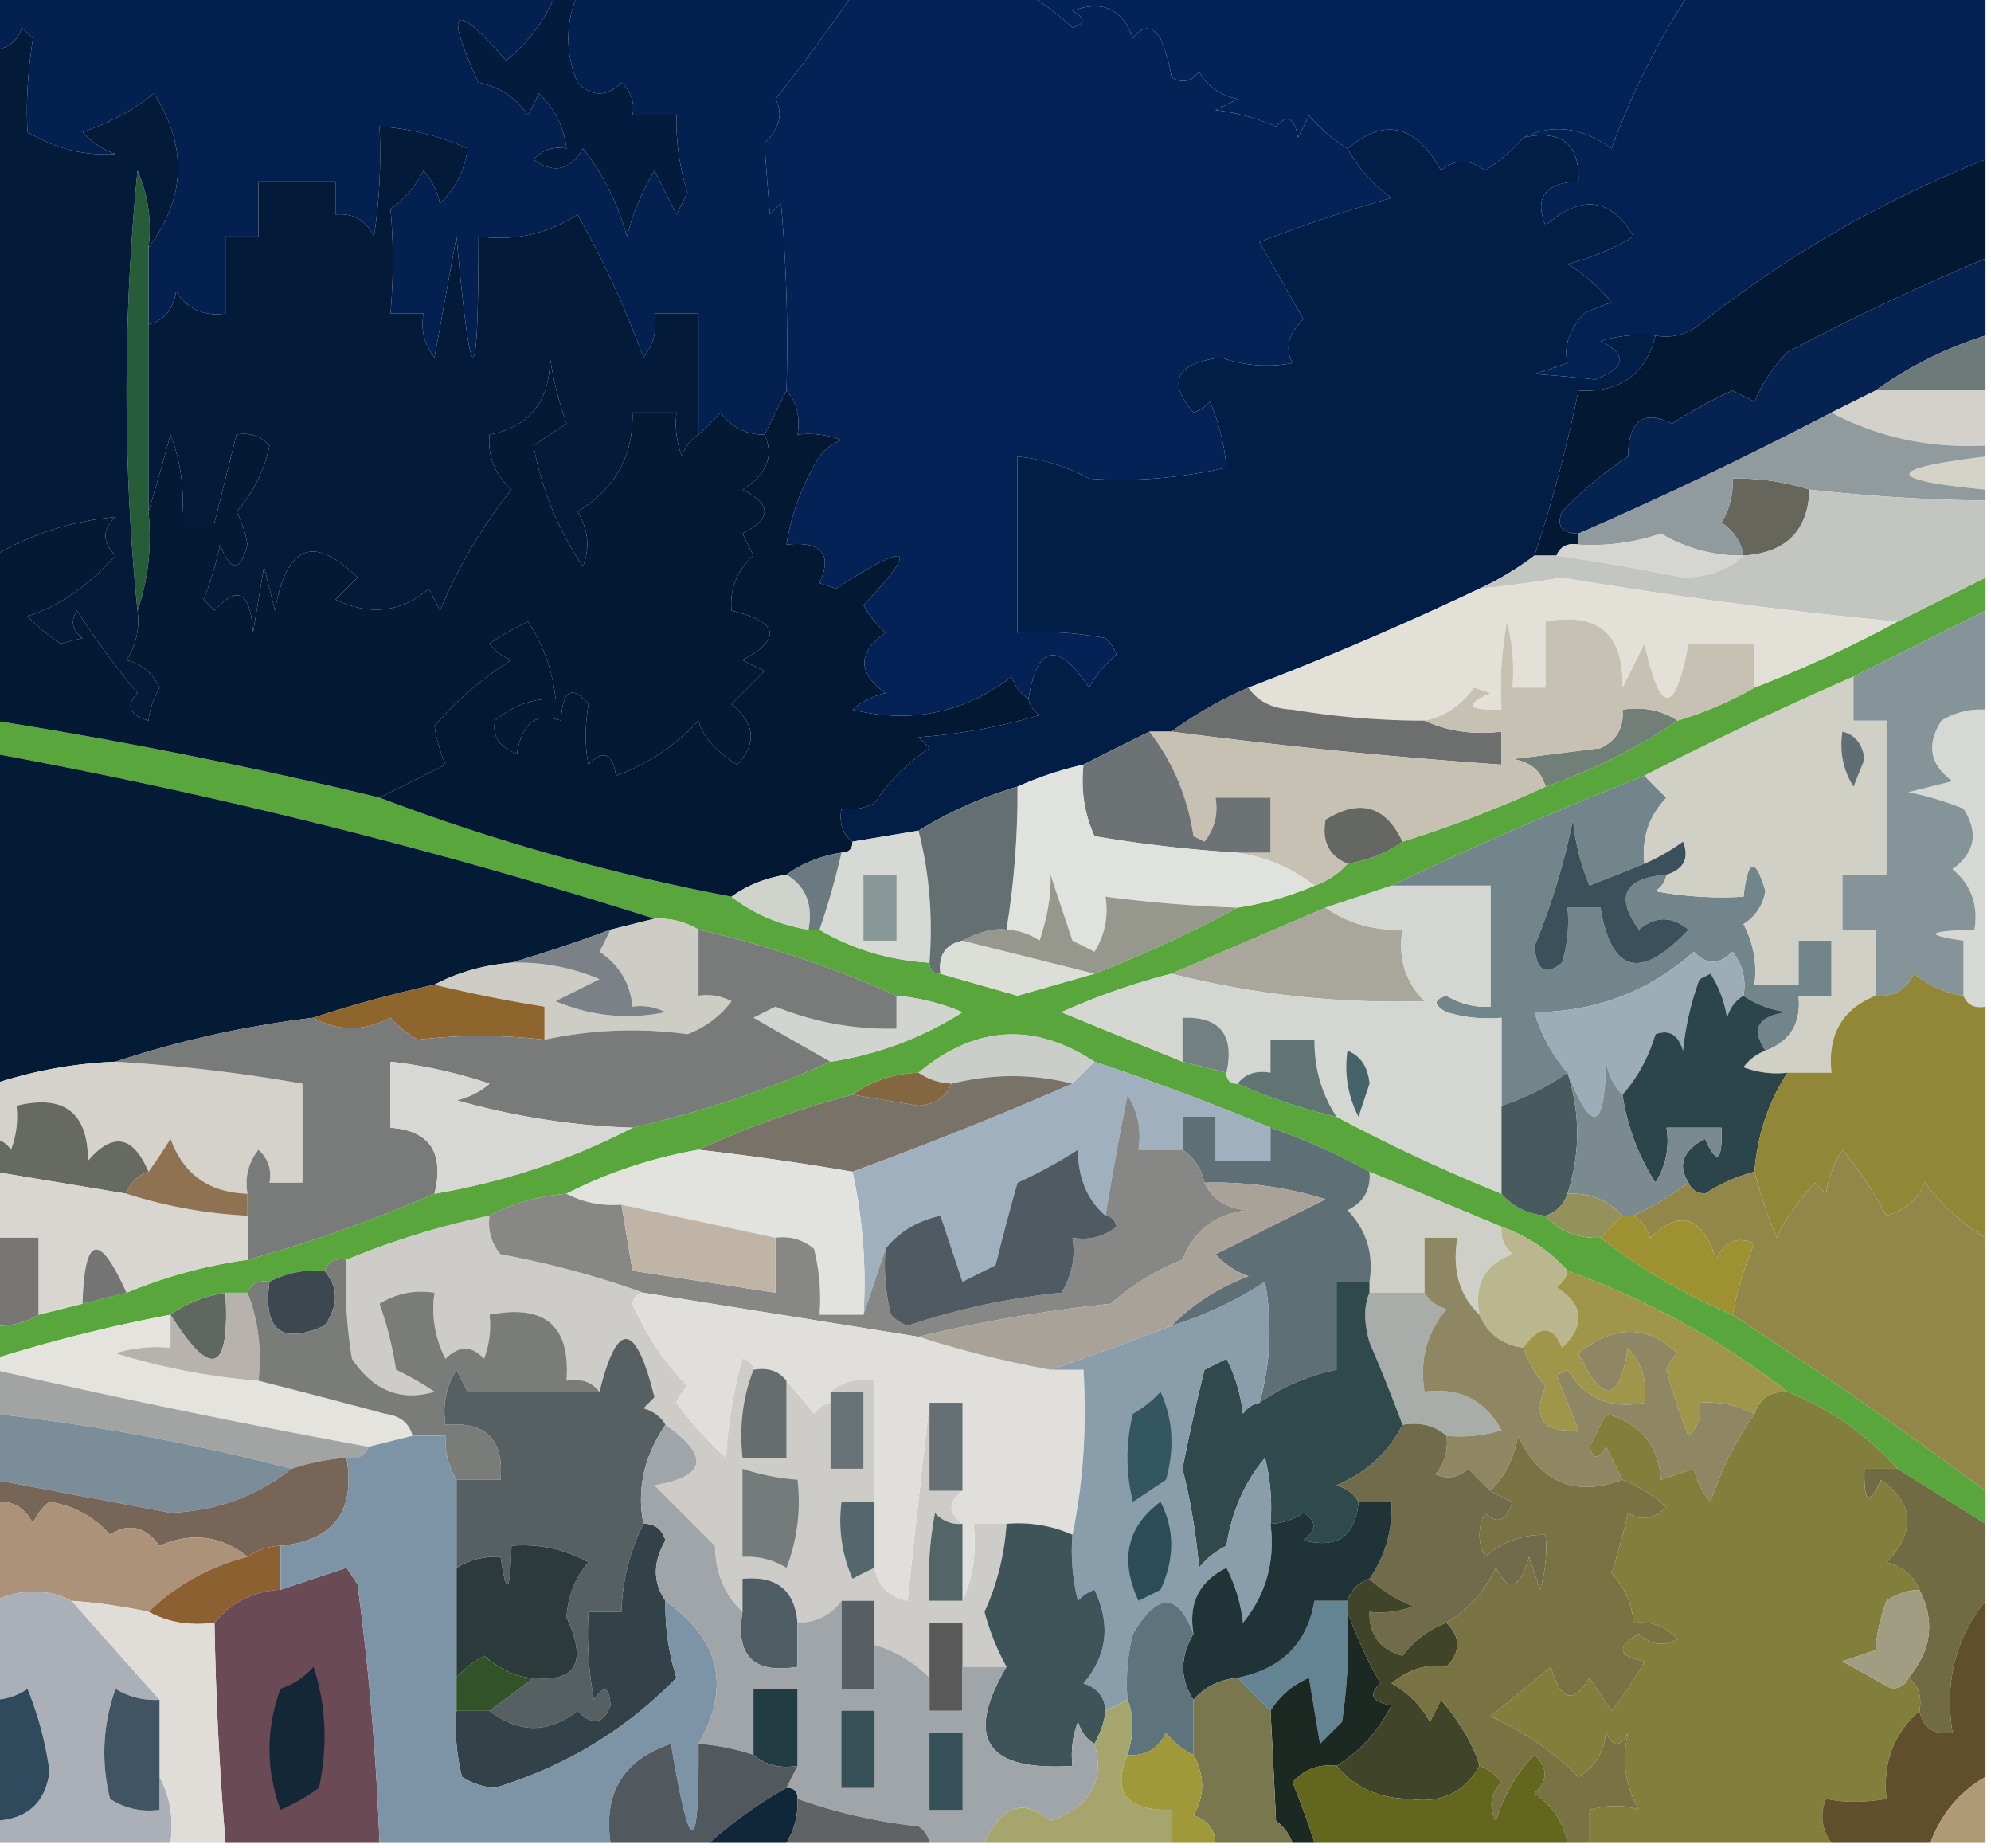 <svg xmlns="http://www.w3.org/2000/svg" width="181" height="168" style="shape-rendering:geometricPrecision;text-rendering:geometricPrecision;image-rendering:optimizeQuality;fill-rule:evenodd;clip-rule:evenodd"><path style="opacity:1" fill="#032050" d="M-.5-.5h51c-.966 2.363-2.466 4.363-4.5 6-4.807-5.508-5.64-4.84-2.5 2 1.934.4 3.434 1.4 4.5 3l1-2c1.438 1.4 2.271 3.067 2.5 5-1.175-.219-2.175.114-3 1 1.847 1.33 3.347.997 4.5-1a22.584 22.584 0 0 1 4 8 22.23 22.23 0 0 1 2.5-6l2 4 1-2a21.332 21.332 0 0 1-1-7h-4c.219-1.175-.114-2.175-1-3-1.333 1.333-2.667 1.333-4 0-1.114-2.656-1.114-5.323 0-8h25a164.783 164.783 0 0 1-7 9.5c.713 1.343.38 2.676-1 4 .126 1.974.292 4.141.5 6.5l1-1c.5 5.657.666 11.324.5 17l-2 4c-1.643.02-2.976-.647-4-2a30.943 30.943 0 0 1-2 2v-11h-4c.262 1.478-.071 2.811-1 4a87.625 87.625 0 0 0-6-13c-2.712 1.76-5.712 2.427-9 2-.008 14.607-.675 14.607-2 0l-2 11c-.929-1.189-1.262-2.522-1-4h-3c.281-3.317.281-6.483 0-9.5 1.27-.9 2.27-2.066 3-3.5a6.807 6.807 0 0 1 1.5 3c1.438-1.4 2.271-3.067 2.5-5a23.144 23.144 0 0 0-8-2 50.441 50.441 0 0 1-.5 10c-.71-1.473-1.876-2.14-3.5-2v-3h-7v5h-3v7c-1.951.273-3.451-.393-4.5-2-.236 1.62-1.069 2.62-2.5 3v-7c3.395-4.505 3.562-9.172.5-14A20.882 20.882 0 0 1 7.5 12a7.291 7.291 0 0 0 3 2c-2.81.18-5.476-.487-8-2-.144-2.713.023-5.546.5-8.5l-1-1C1.583 3.756.75 4.423-.5 4.5v-5z"/><path style="opacity:1" fill="#042255" d="M77.5-.5h16c1.368.806 2.7 1.806 4 3 1.196-.346 1.196-.846 0-1.5 2.717-1.033 4.551-.2 5.5 2.5.893-1.211 1.726-1.211 2.5 0 .502 1.216.835 2.383 1 3.5.949.617 1.782.45 2.5-.5.772 1.349 1.939 2.182 3.5 2.5l-2 1c1.933.251 3.766.751 5.5 1.5 1.016-1.134 1.683-.8 2 1l1-2a14.694 14.694 0 0 0 3.5 3c.973 1.75 2.307 3.25 4 4.5-3.82 1.051-7.82 2.384-12 4l4 7c-1.38 1.324-1.714 2.657-1 4-2.18.419-4.346.252-6.5-.5-4.094.515-4.927 2.182-2.5 5a3.646 3.646 0 0 0 1.5-1 20.088 20.088 0 0 1 1.5 6c-4.277.975-8.444 1.308-12.5 1a16.813 16.813 0 0 0-6.5-2v16a32.437 32.437 0 0 1 8 .5c.457.414.791.914 1 1.5a10.754 10.754 0 0 0-2.5 3c-2.837-4.255-4.67-3.922-5.5 1-.722-.417-1.222-1.084-1.5-2-4.363 3.31-9.197 4.31-14.5 3a6.807 6.807 0 0 1 3-1.5c-2.564-1.85-2.564-3.684 0-5.5a9.265 9.265 0 0 1-2-2.5c5.11-5.382 4.277-5.882-2.5-1.5l-1.5-.5c1.194-2.658.194-3.824-3-3.5.442-2.843 1.442-5.51 3-8a4.452 4.452 0 0 1 2-1.5 8.434 8.434 0 0 0-4-.5c.268-1.599-.066-2.932-1-4 .166-5.676 0-11.343-.5-17l-1 1a269.55 269.55 0 0 1-.5-6.5c1.38-1.324 1.713-2.657 1-4a164.783 164.783 0 0 0 7-9.5z"/><path style="opacity:1" fill="#032358" d="M93.5-.5h60a68.723 68.723 0 0 0-7 14c-2.648-1.942-5.315-2.276-8-1-.97 1.13-2.136 2.13-3.5 3-1.416-1.073-2.75-1.073-4 0-2.284-4.167-5.117-4.834-8.5-2a14.694 14.694 0 0 1-3.5-3l-1 2c-.317-1.8-.984-2.134-2-1a20.438 20.438 0 0 0-5.5-1.5l2-1c-1.561-.318-2.728-1.151-3.5-2.5-.718.95-1.551 1.117-2.5.5-.165-1.117-.498-2.284-1-3.5-.774-1.211-1.607-1.211-2.5 0-.949-2.7-2.783-3.533-5.5-2.5 1.196.654 1.196 1.154 0 1.5-1.3-1.194-2.632-2.194-4-3z"/><path style="opacity:1" fill="#032253" d="M153.5-.5h27v15c-9.378 3.698-18.044 8.698-26 15-1.189.929-2.522 1.262-4 1a12.935 12.935 0 0 0-5 .5c2.492 1.25 2.325 2.416-.5 3.5-1.645-.193-3.479-.36-5.5-.5l3-1c-.368-1.473.132-2.973 1.5-4.5a20.84 20.84 0 0 1 2.5-1 14.833 14.833 0 0 0-4-3.5 22.241 22.241 0 0 0 6-2.5c-2.061-3.53-4.727-3.864-8-1-1.034-2.557-.034-3.89 3-4 .116-3.41-1.55-4.744-5-4 2.685-1.276 5.352-.942 8 1a68.723 68.723 0 0 1 7-14z"/><path style="opacity:1" fill="#031b3c" d="M50.5-.5h2c-1.114 2.677-1.114 5.344 0 8 1.333 1.333 2.667 1.333 4 0 .886.825 1.219 1.825 1 3h4a21.332 21.332 0 0 0 1 7l-1 2-2-4a22.23 22.23 0 0 0-2.5 6 22.584 22.584 0 0 0-4-8c-1.153 1.997-2.653 2.33-4.5 1 .825-.886 1.825-1.219 3-1-.229-1.933-1.062-3.6-2.5-5l-1 2c-1.066-1.6-2.566-2.6-4.5-3-3.14-6.84-2.307-7.508 2.5-2 2.034-1.637 3.534-3.637 4.5-6z"/><path style="opacity:1" fill="#275c38" d="M13.5 22.5v24c.31 3.213-.023 6.213-1 9-1.325-13.173-1.325-26.506 0-40a13.117 13.117 0 0 1 1 7z"/><path style="opacity:1" fill="#031a38" d="M63.5 39.5c-.722.417-1.222 1.084-1.5 2a8.434 8.434 0 0 1-.5-4h-4c.09 3.925-1.577 6.925-5 9 .985 1.598 1.151 3.265.5 5-2.253-3.33-3.753-6.997-4.5-11l3-2a32.412 32.412 0 0 1-1.5-6c.018 3.94-1.815 6.272-5.5 7-.172 1.992.495 3.658 2 5a45.45 45.45 0 0 0-6.5 11l-1-2c-2.522 2.162-5.355 2.495-8.5 1l2-2c-3.98-3.95-6.48-2.95-7.5 3l-1-4-1 6c-.23-3.713-1.397-4.38-3.5-2l-1-1a28.04 28.04 0 0 0 1.5-5c.998 2.528 1.831 2.528 2.5 0a10.313 10.313 0 0 0-1-3 12.8 12.8 0 0 0 3-6c-.825-.886-1.825-1.219-3-1l-2 8h-3a16.869 16.869 0 0 0-1-8 246.13 246.13 0 0 1-2 7v-17c1.431-.38 2.264-1.38 2.5-3 1.049 1.607 2.549 2.273 4.5 2v-7h3v-5h7v3c1.624-.14 2.79.527 3.5 2 .498-3.317.665-6.65.5-10 2.809.193 5.475.86 8 2-.229 1.933-1.062 3.6-2.5 5a6.807 6.807 0 0 0-1.5-3c-.73 1.434-1.73 2.6-3 3.5.281 3.017.281 6.183 0 9.5h3c-.262 1.478.071 2.811 1 4l2-11c1.325 14.607 1.992 14.607 2 0 3.288.427 6.288-.24 9-2a87.625 87.625 0 0 1 6 13c.929-1.189 1.262-2.522 1-4h4v11z"/><path style="opacity:1" fill="#031b39" d="M13.5 22.5a13.117 13.117 0 0 0-1-7c-1.325 13.494-1.325 26.827 0 40 .213 1.644-.12 3.144-1 4.5 1.41.368 2.41 1.201 3 2.5-.603 1.135-.936 2.135-1 3-1.77-.535-2.104-1.369-1-2.5A76.206 76.206 0 0 1 7 55.5c-.617.95-.45 1.782.5 2.5l-2 .5c-1.004-.654-2.004-1.487-3-2.5 2.813-.87 5.48-2.703 8-5.5-1.211-1.22-1.211-2.387 0-3.5a26.193 26.193 0 0 0-11 3.5v-46c1.25-.077 2.083-.744 2.5-2l1 1c-.477 2.954-.644 5.787-.5 8.5 2.524 1.513 5.19 2.18 8 2a7.291 7.291 0 0 1-3-2A20.882 20.882 0 0 0 14 8.5c3.062 4.828 2.895 9.495-.5 14z"/><path style="opacity:1" fill="#031832" d="M180.5 14.5v9a219.457 219.457 0 0 0-18 8.5 14.743 14.743 0 0 0-3 4.5l-2-1a43.337 43.337 0 0 0-5.5 3c-2.607-1.29-3.94-.29-4 3a33.837 33.837 0 0 0-6 5c-.528 1.316-.028 1.983 1.5 2v1c-.992-.172-1.658.162-2 1h-2c1.626-4.92 2.959-9.92 4-15 3.781.204 6.114-1.463 7-5 1.478.262 2.811-.071 4-1 7.956-6.302 16.622-11.302 26-15z"/><path style="opacity:1" fill="#062251" d="M180.5 23.5v7c-3.651 1.159-6.985 2.826-10 5l-4 2a363.335 363.335 0 0 1-23 11c-1.528-.017-2.028-.684-1.5-2a33.837 33.837 0 0 1 6-5c.06-3.29 1.393-4.29 4-3a43.337 43.337 0 0 1 5.5-3l2 1a14.743 14.743 0 0 1 3-4.5 219.457 219.457 0 0 1 18-8.5z"/><path style="opacity:1" fill="#6e797a" d="M180.5 30.5v5h-10c3.015-2.174 6.349-3.841 10-5z"/><path style="opacity:1" fill="#031e46" d="M138.5 12.5c3.45-.744 5.116.59 5 4-3.034.11-4.034 1.443-3 4 3.273-2.864 5.939-2.53 8 1a22.241 22.241 0 0 1-6 2.5 14.833 14.833 0 0 1 4 3.5c-.747.236-1.58.57-2.5 1-1.368 1.527-1.868 3.027-1.5 4.5l-3 1c2.021.14 3.855.307 5.5.5 2.825-1.084 2.992-2.25.5-3.5a12.935 12.935 0 0 1 5-.5c-.886 3.537-3.219 5.204-7 5a132.562 132.562 0 0 1-4 15 27.162 27.162 0 0 1-5 3 291.25 291.25 0 0 1-21 9 35.656 35.656 0 0 0-7 4h-2a362.91 362.91 0 0 0-6 3 31.705 31.705 0 0 0-6 2c-3.24.962-6.24 2.295-9 4l-6 1c-.904-.709-1.237-1.709-1-3a4.932 4.932 0 0 0 3-.5c1.333-2 3-3.667 5-5l-1-1a50.35 50.35 0 0 0 11-2c-.556-.383-.89-.883-1-1.5.83-4.922 2.663-5.255 5.5-1a10.754 10.754 0 0 1 2.5-3 3.647 3.647 0 0 0-1-1.5 32.437 32.437 0 0 0-8-.5v-16c2.274.215 4.441.882 6.5 2 4.056.308 8.223-.025 12.5-1a20.088 20.088 0 0 0-1.5-6c-.414.457-.914.79-1.5 1-2.427-2.818-1.594-4.485 2.5-5 2.154.752 4.32.919 6.5.5-.714-1.343-.38-2.676 1-4l-4-7c4.18-1.616 8.18-2.949 12-4-1.693-1.25-3.027-2.75-4-4.5 3.383-2.834 6.216-2.167 8.5 2 1.25-1.073 2.584-1.073 4 0 1.364-.87 2.53-1.87 3.5-3z"/><path style="opacity:1" fill="#d4d1cb" d="M170.5 35.5h10v5c-5.068.255-9.734-.745-14-3l4-2z"/><path style="opacity:1" fill="#d5d3c8" d="M180.5 41.5v3c-9.215-.884-9.215-1.884 0-3z"/><path style="opacity:1" fill="#67665d" d="M164.5 44.5c-.124 3.751-2.124 5.751-6 6-.221-1.235-.888-2.235-2-3a6.845 6.845 0 0 0 1-4 21.445 21.445 0 0 1 7 1z"/><path style="opacity:1" fill="#919b9e" d="M166.5 37.5c4.266 2.255 8.932 3.255 14 3v1c-9.215 1.116-9.215 2.116 0 3v1a161.574 161.574 0 0 1-16-1 21.445 21.445 0 0 0-7-1 6.845 6.845 0 0 1-1 4c1.112.765 1.779 1.765 2 3a14.077 14.077 0 0 1-7.5-2 19.524 19.524 0 0 1-7.5 1v-1a363.335 363.335 0 0 0 23-11z"/><path style="opacity:1" fill="#d5d6d1" d="M158.5 50.5c-1.371 1.287-3.205 1.953-5.5 2a199.312 199.312 0 0 0-11.5-2c.342-.838 1.008-1.172 2-1a19.524 19.524 0 0 0 7.5-1 14.077 14.077 0 0 0 7.5 2z"/><path style="opacity:1" fill="#59a63c" d="M180.5 52.5v3l-12 6a349.173 349.173 0 0 0-19 9 360.956 360.956 0 0 0-23 10l-6 2-14 6a61.516 61.516 0 0 0-10 3.5c3.692 1.515 7.359 3.015 11 4.5l4 1c0 .667.333 1 1 1a50.067 50.067 0 0 0 9 3 155.307 155.307 0 0 0 15 7c1.014 1.174 2.347 1.84 4 2 1.28 1.431 2.947 2.098 5 2 3.636 2.823 7.636 5.156 12 7a449.497 449.497 0 0 1 23 16v3l-8-5c-2.775-3.105-6.108-5.438-10-7-6.059-4.698-12.726-8.365-20-11-1.618-1.816-3.618-3.149-6-4l-12-5a55.409 55.409 0 0 0-9-4 230.074 230.074 0 0 0-16-6c-5.52-3.618-10.853-3.284-16 1-2.286.095-4.286.762-6 2a86.825 86.825 0 0 0-14 5c-4.284.761-8.284 2.095-12 4-2.567.221-4.9.888-7 2a73.38 73.38 0 0 0-13 4c-.992-.172-1.658.162-2 1-1.791-.134-3.458.199-5 1-.992-.172-1.658.162-2 1h-2c-1.903.296-3.57.963-5 2a140.264 140.264 0 0 0-16 4v-3c1.459.067 2.792-.266 4-1l4-1 4-1a44.728 44.728 0 0 1 11-3 127.779 127.779 0 0 0 17-6c6.401-1.093 12.401-3.093 18-6 6.284-1.428 12.284-3.428 18-6a30.867 30.867 0 0 0 12-4.5 20.088 20.088 0 0 0-6-1.5c-5.715-2.572-11.715-4.572-18-6-1.208-.734-2.541-1.067-4-1a493.316 493.316 0 0 0-60-15v-3a439.799 439.799 0 0 1 35 7c10.305 3.913 20.972 6.913 32 9 2.01 1.565 4.343 2.565 7 3h1c3.005 1.777 6.338 2.777 10 3 0 .667.333 1 1 1 2.316.66 4.649 1.327 7 2 2.351-.673 4.684-1.34 7-2 4.477-1.74 8.81-3.74 13-6a29.417 29.417 0 0 0 7-2c1.21-.432 2.21-1.099 3-2 1.903-.296 3.57-.963 5-2a108.65 108.65 0 0 0 13-5 50.538 50.538 0 0 0 12-6c2.518-.764 4.851-1.764 7-3a114.607 114.607 0 0 0 13-6l8-4z"/><path style="opacity:1" fill="#c3c5c0" d="M164.5 44.5c5.313.598 10.646.931 16 1v7l-8 4a412.705 412.705 0 0 1-30.5-4c-2.498.417-4.998.75-7.5 1a27.162 27.162 0 0 0 5-3h2c3.829.55 7.662 1.217 11.5 2 2.295-.047 4.129-.713 5.5-2 3.876-.249 5.876-2.249 6-6z"/><path style="opacity:1" fill="#031934" d="M63.5 39.5a30.943 30.943 0 0 0 2-2c1.024 1.353 2.357 2.02 4 2 .892 1.942.225 3.608-2 5 2.667 1.333 2.667 2.667 0 4l1 2c-1.505 1.342-2.171 3.008-2 5 4.298 1.037 4.631 2.537 1 4.5l2 1-3 3c2.161 1.764 2.328 3.597.5 5.5-1.975-1.25-3.141-2.583-3.5-4-2.113 2.285-4.613 3.952-7.5 5-.324-2.069-1.157-2.402-2.5-1-.334-1.665-.334-3.499 0-5.5-1.517-1.779-2.35-1.279-2.5 1.5-2.228-.8-3.56.2-4 3-1.604-.568-2.27-1.568-2-3 1.584-1.361 3.418-2.028 5.5-2-.255-2.516-1.089-4.85-2.5-7a26.61 26.61 0 0 0-3.5 2 4.452 4.452 0 0 0 2 1.5 29.946 29.946 0 0 0-7 6c.165 1.117.498 2.284 1 3.5l-6 3a439.799 439.799 0 0 0-35-7v-15a26.193 26.193 0 0 1 11-3.5c-1.211 1.113-1.211 2.28 0 3.5-2.52 2.797-5.187 4.63-8 5.5.996 1.013 1.996 1.846 3 2.5l2-.5c-.95-.718-1.117-1.55-.5-2.5a76.206 76.206 0 0 0 5.5 7.5c-1.104 1.131-.77 1.965 1 2.5.064-.865.397-1.865 1-3-.59-1.299-1.59-2.132-3-2.5.88-1.356 1.213-2.856 1-4.5.977-2.787 1.31-5.787 1-9a246.13 246.13 0 0 0 2-7 16.869 16.869 0 0 1 1 8h3l2-8c1.175-.219 2.175.114 3 1a12.8 12.8 0 0 1-3 6c.487.946.82 1.946 1 3-.669 2.528-1.502 2.528-2.5 0a28.04 28.04 0 0 1-1.5 5l1 1c2.103-2.38 3.27-1.713 3.5 2l1-6 1 4c1.02-5.95 3.52-6.95 7.5-3l-2 2c3.145 1.495 5.978 1.162 8.5-1l1 2a45.45 45.45 0 0 1 6.5-11c-1.505-1.342-2.172-3.008-2-5 3.685-.728 5.518-3.06 5.5-7 .31 2.056.81 4.056 1.5 6l-3 2c.747 4.003 2.247 7.67 4.5 11 .651-1.735.485-3.402-.5-5 3.423-2.075 5.09-5.075 5-9h4a8.434 8.434 0 0 0 .5 4c.278-.916.778-1.583 1.5-2z"/><path style="opacity:1" fill="#e3e0d7" d="M172.5 56.5a114.607 114.607 0 0 1-13 6v-4h-6c-1.233 6.56-2.567 6.56-4 0l-2 4c.105-4.897-2.228-6.897-7-6v6h-3a18.452 18.452 0 0 0-.5-6 32.462 32.462 0 0 0-.5 8c-3.098.088-3.432-.412-1-1.5l-1.5-.5c-1.123 1.6-2.623 2.6-4.5 3a73.069 73.069 0 0 1-12-1c-1.833-.085-3.166-.752-4-2a291.25 291.25 0 0 0 21-9c2.502-.25 5.002-.583 7.5-1a412.705 412.705 0 0 0 30.5 4z"/><path style="opacity:1" fill="#031832" d="M71.5 35.5c.934 1.068 1.268 2.401 1 4a8.434 8.434 0 0 1 4 .5 4.452 4.452 0 0 0-2 1.5c-1.558 2.49-2.558 5.157-3 8 3.194-.324 4.194.842 3 3.5l1.5.5c6.777-4.382 7.61-3.882 2.5 1.5a9.265 9.265 0 0 0 2 2.5c-2.564 1.816-2.564 3.65 0 5.5a6.807 6.807 0 0 0-3 1.5c5.303 1.31 10.137.31 14.5-3 .278.916.778 1.583 1.5 2 .11.617.444 1.117 1 1.5a50.35 50.35 0 0 1-11 2l1 1c-2 1.333-3.667 3-5 5a4.932 4.932 0 0 1-3 .5c-.237 1.291.096 2.291 1 3 0 .667-.333 1-1 1-1.903.296-3.57.963-5 2-1.903.296-3.57.963-5 2-11.028-2.087-21.695-5.087-32-9l6-3c-.502-1.216-.835-2.383-1-3.5a29.946 29.946 0 0 1 7-6 4.452 4.452 0 0 1-2-1.5 26.61 26.61 0 0 1 3.5-2c1.411 2.15 2.245 4.484 2.5 7-2.082-.028-3.916.639-5.5 2-.27 1.432.396 2.432 2 3 .44-2.8 1.772-3.8 4-3 .15-2.779.983-3.279 2.5-1.5-.334 2.001-.334 3.835 0 5.5 1.343-1.402 2.176-1.069 2.5 1 2.887-1.048 5.387-2.715 7.5-5 .359 1.417 1.525 2.75 3.5 4 1.828-1.903 1.661-3.736-.5-5.5l3-3-2-1c3.631-1.963 3.298-3.463-1-4.5-.171-1.992.495-3.658 2-5l-1-2c2.667-1.333 2.667-2.667 0-4 2.225-1.392 2.892-3.058 2-5l2-4z"/><path style="opacity:1" fill="#717f78" d="M152.5 65.5a50.538 50.538 0 0 1-12 6c-.381-1.431-1.381-2.264-3-2.5l8-1c1.473-.71 2.14-1.876 2-3.5 1.915-.284 3.581.049 5 1z"/><path style="opacity:1" fill="#6c6f6d" d="M113.5 62.5c.834 1.248 2.167 1.915 4 2 3.976.664 7.976.997 12 1 2.107.968 4.441 1.302 7 1v3a492.852 492.852 0 0 1-30-3 35.656 35.656 0 0 1 7-4z"/><path style="opacity:1" fill="#d6d8d3" d="M180.5 64.5v27c-.992.172-1.658-.162-2-1v-5c-3.672-.545-3.338-.878 1-1 .359-2.266-.308-4.1-2-5.5 2.06-1.493 2.393-3.326 1-5.5a28.043 28.043 0 0 0-5-1.5l4-1c-2.06-1.493-2.393-3.326-1-5.5a6.846 6.846 0 0 1 4-1z"/><path style="opacity:1" fill="#c7c1b4" d="M159.5 62.5c-2.149 1.236-4.482 2.236-7 3-1.419-.951-3.085-1.284-5-1 .14 1.624-.527 2.79-2 3.5l-8 1c1.619.236 2.619 1.069 3 2.5a108.65 108.65 0 0 1-13 5c-1.545-3.267-3.878-3.934-7-2-.343 1.983.324 3.317 2 4-.79.901-1.79 1.568-3 2-2.008-1.583-4.341-2.583-7-3h3v-5h-5c.262 1.478-.071 2.811-1 4l-1-.5c-.535-3.559-1.868-6.725-4-9.5h2a492.852 492.852 0 0 0 30 3v-3c-2.559.302-4.893-.032-7-1 1.877-.4 3.377-1.4 4.5-3l1.5.5c-2.432 1.088-2.098 1.588 1 1.5a32.462 32.462 0 0 1 .5-8c.495 1.973.662 3.973.5 6h3v-6c4.772-.897 7.105 1.103 7 6l2-4c1.433 6.56 2.767 6.56 4 0h6v4z"/><path style="opacity:1" fill="#6d7375" d="M104.5 66.5c2.132 2.775 3.465 5.941 4 9.5l1 .5c.929-1.189 1.262-2.522 1-4h5v5h-3a120.956 120.956 0 0 1-13-1.5c-.923-2.04-1.256-4.207-1-6.5a362.91 362.91 0 0 1 6-3z"/><path style="opacity:1" fill="#72858b" d="M149.5 70.5a30.968 30.968 0 0 0 2 2c-1.604 1.679-2.271 3.679-2 6-1.638.659-3.305 1.326-5 2a20.204 20.204 0 0 1-1.5-6 62.547 62.547 0 0 1-3.5 11.5c.18 2.241 1.013 2.741 2.5 1.5.494-1.634.66-3.3.5-5h3c.994 5.956 3.661 6.623 8 2-1.506-1.247-3.006-1.247-4.5 0-2.195-3-1.362-4.667 2.5-5-.111.617-.444 1.117-1 1.5 2.646.497 5.313.664 8 .5.399-3.488 1.066-3.654 2-.5-.255 1.326-.922 2.326-2 3 .906 1.7 1.239 3.533 1 5.5h4v-4h3v5h-3c.259 2.49-.741 4.156-3 5-1.357-1.999-.69-3.165 2-3.5-1.558-.21-2.891-.71-4-1.5.262-1.478-.071-2.811-1-4-1.22 1.211-2.387 1.211-3.5 0-4.099 3.628-8.933 5.461-14.5 5.5.631 2.099 1.631 3.932 3 5.5a22.165 22.165 0 0 1-6 3v-8a12.935 12.935 0 0 1-5-.5c-1.196-.654-1.196-1.154 0-1.5a6.846 6.846 0 0 0 4 1v-11h-9a360.956 360.956 0 0 1 23-10z"/><path style="opacity:1" fill="#d7dad4" d="M83.5 75.5c.983 3.798 1.317 7.798 1 12-3.662-.223-6.995-1.223-10-3a67.988 67.988 0 0 0 2-7c.667 0 1-.333 1-1l6-1z"/><path style="opacity:1" fill="#656763" d="M127.5 76.5c-1.43 1.037-3.097 1.704-5 2-1.676-.683-2.343-2.017-2-4 3.122-1.934 5.455-1.267 7 2z"/><path style="opacity:1" fill="#e0e2dd" d="M98.5 69.5c-.256 2.293.077 4.46 1 6.5 4.313.735 8.647 1.235 13 1.5 2.659.417 4.992 1.417 7 3a29.417 29.417 0 0 1-7 2 128.29 128.29 0 0 1-12-1c.285 1.788-.048 3.455-1 5l-2-1-2-6c.074 1.812-.26 3.812-1 6a5.576 5.576 0 0 0-3-1 77.173 77.173 0 0 0 1-13 31.705 31.705 0 0 1 6-2z"/><path style="opacity:1" fill="#031b35" d="M-.5 68.5a493.316 493.316 0 0 1 60 15l-4 1a138.99 138.99 0 0 1-9 3c-2.567.222-4.9.888-7 2-3.822.836-7.49 1.836-11 3-6.248.762-12.248 2.095-18 4-3.79.159-7.458.825-11 2v-30z"/><path style="opacity:1" fill="#d1d0c7" d="M168.5 61.5v4h3v14h-4v5h3v6c-3.04 1.234-4.373 3.568-4 7h-4a8.435 8.435 0 0 1-4-.5c.544-.717 1.211-1.217 2-1.5 2.259-.844 3.259-2.51 3-5h3v-5h-3v4h-4c.239-1.967-.094-3.8-1-5.5 1.078-.674 1.745-1.674 2-3-.934-3.154-1.601-2.988-2 .5a32.438 32.438 0 0 1-8-.5c.556-.383.889-.883 1-1.5 1.585-.502 2.085-1.502 1.5-3a18.489 18.489 0 0 1-3.5 2c-.271-2.321.396-4.321 2-6a30.968 30.968 0 0 1-2-2 349.173 349.173 0 0 1 19-9z"/><path style="opacity:1" fill="#606d72" d="M167.5 66.5c1.149.291 1.816 1.124 2 2.5l-1 2.5c-.952-1.545-1.285-3.212-1-5z"/><path style="opacity:1" fill="#cfd3cc" d="M71.5 79.5c1.756 1.052 2.423 2.719 2 5-2.657-.435-4.99-1.435-7-3 1.43-1.037 3.097-1.704 5-2z"/><path style="opacity:1" fill="#6a7a80" d="M76.5 77.5a67.988 67.988 0 0 1-2 7h-1c.423-2.281-.244-3.948-2-5 1.43-1.037 3.097-1.704 5-2z"/><path style="opacity:1" fill="#859499" d="M180.5 55.5v9a6.846 6.846 0 0 0-4 1c-1.393 2.174-1.06 4.007 1 5.5l-4 1c1.718.346 3.385.846 5 1.5 1.393 2.174 1.06 4.007-1 5.5 1.692 1.4 2.359 3.234 2 5.5-4.338.122-4.672.455-1 1v5a9.175 9.175 0 0 1-4.5-2c-.71 1.473-1.876 2.14-3.5 2v-6h-3v-5h4v-14h-3v-4l12-6z"/><path style="opacity:1" fill="#646f72" d="M92.5 71.5c.033 4.369-.3 8.702-1 13-1.092-.162-2.425.172-4 1-1.548.321-2.215 1.321-2 3-.667 0-1-.333-1-1 .317-4.202-.017-8.202-1-12 2.76-1.705 5.76-3.038 9-4z"/><path style="opacity:1" fill="#3a505a" d="M149.5 78.5a18.489 18.489 0 0 0 3.5-2c.585 1.498.085 2.498-1.5 3-3.862.333-4.695 2-2.5 5 1.494-1.247 2.994-1.247 4.5 0-4.339 4.623-7.006 3.956-8-2h-3a12.93 12.93 0 0 1-.5 5c-1.487 1.241-2.32.741-2.5-1.5a62.547 62.547 0 0 0 3.5-11.5 20.204 20.204 0 0 0 1.5 6c1.695-.674 3.362-1.341 5-2z"/><path style="opacity:1" fill="#889797" d="M78.5 79.5h3v6h-3v-6z"/><path style="opacity:1" fill="#a9a69b" d="M120.5 82.5c2.015 1.424 4.348 2.09 7 2-.417 2.58.25 4.746 2 6.5-7.897.233-15.564-.6-23-2.5l14-6z"/><path style="opacity:1" fill="#dcdfd7" d="m87.5 85.5 12 3c-2.316.66-4.649 1.327-7 2-2.351-.673-4.684-1.34-7-2-.215-1.679.452-2.679 2-3z"/><path style="opacity:1" fill="#96978d" d="M112.5 82.5c-4.19 2.26-8.523 4.26-13 6l-12-3c1.575-.828 2.908-1.162 4-1a5.576 5.576 0 0 1 3 1c.74-2.188 1.074-4.188 1-6l2 6 2 1c.952-1.545 1.285-3.212 1-5 3.981.52 7.981.854 12 1z"/><path style="opacity:1" fill="#cdcdc6" d="M59.5 83.5c1.459-.067 2.792.266 4 1v6a4.932 4.932 0 0 1 3 .5 8.905 8.905 0 0 1-4 3 37.352 37.352 0 0 0-13 .5v-3a132.637 132.637 0 0 1-10-2c2.1-1.112 4.433-1.778 7-2 2.77-.08 5.437.42 8 1.5l-4 2c3.238 1.368 6.572 1.701 10 1a4.932 4.932 0 0 0-3-.5c-.203-2.138-1.203-3.805-3-5 .363-.683.696-1.35 1-2l4-1z"/><path style="opacity:1" fill="#7b8186" d="M55.5 84.5c-.304.65-.637 1.317-1 2 1.797 1.195 2.797 2.862 3 5a4.932 4.932 0 0 1 3 .5c-3.428.701-6.762.368-10-1l4-2a18.982 18.982 0 0 0-8-1.5 138.99 138.99 0 0 0 9-3z"/><path style="opacity:1" fill="#8e652d" d="M39.5 89.5c3.302.794 6.635 1.46 10 2v3c-3.91-.45-7.744-.45-11.5 0a9.265 9.265 0 0 1-2.5-2c-2.472 1.266-4.806 1.266-7 0a108.754 108.754 0 0 1 11-3z"/><path style="opacity:1" fill="#d4d7d1" d="M126.5 80.5h9v11a6.846 6.846 0 0 1-4-1c-1.196.346-1.196.846 0 1.5 1.634.493 3.301.66 5 .5v16a155.307 155.307 0 0 1-15-7c-1.365-2.09-2.032-4.424-2-7h-4v3c-1.291-.237-2.291.096-3 1-.667 0-1-.333-1-1 .744-3.45-.59-5.116-4-5v4a5224.757 5224.757 0 0 1-11-4.5 61.516 61.516 0 0 1 10-3.5c7.436 1.9 15.103 2.733 23 2.5-1.75-1.754-2.417-3.92-2-6.5-2.652.09-4.985-.576-7-2l6-2z"/><path style="opacity:1" fill="#d1d4cf" d="M81.5 90.5c2.064.187 4.064.687 6 1.5a30.867 30.867 0 0 1-12 4.5 804.61 804.61 0 0 1-7-4l2-1a27.444 27.444 0 0 0 11 2v-3z"/><path style="opacity:1" fill="#728081" d="m111.5 97.5-4-1v-4c3.41-.116 4.744 1.55 4 5z"/><path style="opacity:1" fill="#9cadb8" d="M158.5 90.5c-.722.418-1.222 1.084-1.5 2a10.256 10.256 0 0 0-1.5-4l-1 .5a26.674 26.674 0 0 0-1.5 6.5c-.423-1.456-1.256-1.956-2.5-1.5-.631 2.099-1.631 3.932-3 5.5-.768-.763-1.268-1.763-1.5-3-.118 6.308-1.285 6.641-3.5 1-1.369-1.568-2.369-3.401-3-5.5 5.567-.039 10.401-1.872 14.5-5.5 1.113 1.211 2.28 1.211 3.5 0 .929 1.189 1.262 2.522 1 4z"/><path style="opacity:1" fill="#607474" d="M121.5 101.5a50.067 50.067 0 0 1-9-3c.709-.904 1.709-1.237 3-1v-3h4c-.032 2.576.635 4.91 2 7z"/><path style="opacity:1" fill="#c9cec8" d="m99.5 96.5-2 2c-3.622-.918-7.288-.918-11 0a5.728 5.728 0 0 1-3-1c5.147-4.284 10.48-4.618 16-1z"/><path style="opacity:1" fill="#d4d2ca" d="M10.5 96.5a148.6 148.6 0 0 1 17 2v9h-3c.219-1.175-.114-2.175-1-3-.929 1.189-1.262 2.522-1 4-3.501-.111-5.835-1.778-7-5a44.093 44.093 0 0 1-2 3c-1.402-3.299-3.235-3.632-5.5-1-.003-4.382-2.17-6.049-6.5-5a8.435 8.435 0 0 1-.5 4c-.383-.556-.883-.889-1.5-1v-5a40.107 40.107 0 0 1 11-2z"/><path style="opacity:1" fill="#46636c" d="M122.5 95.5c1.193.47 1.86 1.47 2 3l-1 3a9.86 9.86 0 0 1-1-6z"/><path style="opacity:1" fill="#836740" d="M83.5 97.5c.891.61 1.891.943 3 1-.47 1.194-1.47 1.86-3 2-2.012-.34-4.012-.673-6-1 1.714-1.238 3.714-1.905 6-2z"/><path style="opacity:1" fill="#475a5e" d="M142.5 97.5c1.175 3.683 1.175 7.35 0 11-.333 1-1 1.667-2 2-1.653-.16-2.986-.826-4-2v-8a22.165 22.165 0 0 0 6-3z"/><path style="opacity:1" fill="#2c454b" d="M158.5 90.5c1.109.79 2.442 1.29 4 1.5-2.69.335-3.357 1.501-2 3.5-.789.283-1.456.783-2 1.5a8.435 8.435 0 0 0 4 .5c-1.735 2.663-2.735 5.663-3 9a15.414 15.414 0 0 0-4.5 2c-.765-.07-1.265-.403-1.5-1-1.012-1.6-.512-2.934 1.5-4 1.087 2.432 1.587 2.098 1.5-1h-5c.285 1.788-.048 3.455-1 5-1.583-2.49-2.583-5.157-3-8 1.369-1.568 2.369-3.401 3-5.5 1.244-.456 2.077.044 2.5 1.5.236-2.264.736-4.43 1.5-6.5l1-.5a10.256 10.256 0 0 1 1.5 4c.278-.916.778-1.582 1.5-2z"/><path style="opacity:1" fill="#797b7a" d="M63.5 84.5c6.285 1.428 12.285 3.428 18 6v3c-3.8.089-7.466-.578-11-2l-2 1a804.61 804.61 0 0 0 7 4c-5.716 2.572-11.716 4.572-18 6a66.16 66.16 0 0 1-16-2.5 6.807 6.807 0 0 0 3-1.5 43.276 43.276 0 0 0-9-2v6c3.568.259 4.901 2.259 4 6a127.779 127.779 0 0 1-17 6v-6c-.262-1.478.071-2.811 1-4 .886.825 1.219 1.825 1 3h3v-9a148.6 148.6 0 0 0-17-2c5.752-1.905 11.752-3.238 18-4 2.194 1.266 4.528 1.266 7 0a9.265 9.265 0 0 0 2.5 2c3.756-.45 7.59-.45 11.5 0a37.352 37.352 0 0 1 13-.5 8.905 8.905 0 0 0 4-3 4.932 4.932 0 0 0-3-.5v-6z"/><path style="opacity:1" fill="#d7d8d4" d="M57.5 102.5c-5.599 2.907-11.599 4.907-18 6 .901-3.741-.432-5.741-4-6v-6a43.276 43.276 0 0 1 9 2 6.807 6.807 0 0 1-3 1.5 66.16 66.16 0 0 0 16 2.5z"/><path style="opacity:1" fill="#787268" d="M97.5 98.5a359.524 359.524 0 0 1-20 8 254.546 254.546 0 0 0-14-2 86.825 86.825 0 0 1 14-5c1.988.327 3.988.66 6 1 1.53-.14 2.53-.806 3-2 3.712-.918 7.378-.918 11 0z"/><path style="opacity:1" fill="#a0b0be" d="M99.5 96.5a230.074 230.074 0 0 1 16 6v3h-5v-4h-3v3h-4c.285-1.788-.048-3.455-1-5-.733 3.704-1.4 7.371-2 11-1.664-1.449-2.498-3.449-2.5-6a43.718 43.718 0 0 1-5.5 3 261.449 261.449 0 0 0-2 7.5l-3 1.5-2-6c-2.098.457-3.764 1.457-5 3l-2 6a46.797 46.797 0 0 0-1-13 359.524 359.524 0 0 0 20-8l2-2z"/><path style="opacity:1" fill="#666a61" d="M13.5 106.5c-1 .333-1.667 1-2 2l-12-2v-3c.617.111 1.117.444 1.5 1a8.435 8.435 0 0 0 .5-4c4.33-1.049 6.497.618 6.5 5 2.265-2.632 4.098-2.299 5.5 1z"/><path style="opacity:1" fill="#7a8a8f" d="M147.5 99.5c.417 2.843 1.417 5.51 3 8 .952-1.545 1.285-3.212 1-5h5c.087 3.098-.413 3.432-1.5 1-2.012 1.066-2.512 2.4-1.5 4a29.555 29.555 0 0 1-5 3h-1c-1.32-1.442-2.986-2.108-5-2 1.175-3.65 1.175-7.317 0-11 2.215 5.641 3.382 5.308 3.5-1 .232 1.237.732 2.237 1.5 3z"/><path style="opacity:1" fill="#d9d6d1" d="m-.5 106.5 12 2a43.146 43.146 0 0 0 11 2v4a44.728 44.728 0 0 0-11 3c-2.489-5.557-3.822-5.224-4 1l-4 1v-7h-4v-6z"/><path style="opacity:1" fill="#8e7251" d="M22.5 108.5v2a43.146 43.146 0 0 1-11-2c.333-1 1-1.667 2-2a44.093 44.093 0 0 0 2-3c1.165 3.222 3.499 4.889 7 5z"/><path style="opacity:1" fill="#e2e3de" d="M63.5 104.5c4.686.537 9.353 1.204 14 2a46.797 46.797 0 0 1 1 13h-4a18.437 18.437 0 0 0-.5-6c-1.011-.837-2.178-1.17-3.5-1-4.695-1.003-9.362-2.003-14-3-1.791.134-3.458-.199-5-1 3.716-1.905 7.716-3.239 12-4z"/><path style="opacity:1" fill="#918737" d="M178.5 90.5c.342.838 1.008 1.172 2 1v21c-2.078-1.243-3.912-2.91-5.5-5-.7 1.532-1.866 2.532-3.5 3a35.377 35.377 0 0 0-4-6 10.258 10.258 0 0 0-1.5 4l-1-1c-1.674 1.851-2.841 3.518-3.5 5a54.237 54.237 0 0 1-2-6c.265-3.337 1.265-6.337 3-9h4c-.373-3.432.96-5.766 4-7 1.624.14 2.79-.527 3.5-2a9.175 9.175 0 0 0 4.5 2z"/><path style="opacity:1" fill="#cecfc7" d="m124.5 106.5 12 5c-.086.996.248 1.829 1 2.5-2.535.928-3.535 2.762-3 5.5-1.844-1.779-2.51-4.112-2-7h-3v5h-5v-1c.396-2.544-.271-4.711-2-6.5 1.473-.71 2.14-1.876 2-3.5z"/><path style="opacity:1" fill="#94915b" d="M142.5 108.5c2.014-.108 3.68.558 5 2l-2 2c-2.053.098-3.72-.569-5-2 1-.333 1.667-1 2-2z"/><path style="opacity:1" fill="#787675" d="M-.5 112.5h4v7c-1.208.734-2.541 1.067-4 1v-8z"/><path style="opacity:1" fill="#cdccc8" d="M44.5 110.5c-.17 1.322.163 2.489 1 3.5 4.546.849 8.879 2.015 13 3.5-.543.06-.876.393-1 1a25.015 25.015 0 0 0 5 7.5c-.457.414-.79.914-1 1.5a31.83 31.83 0 0 0 4.5 5 42.717 42.717 0 0 1 1.5-9c.607.124.94.457 1 1-.973 2.448-1.306 5.115-1 8h4v-7a81.216 81.216 0 0 1 2.5 3c.383-.556.883-.889 1.5-1v6h3v-7h-3c1.068-.934 2.401-1.268 4-1v11h-3a13.118 13.118 0 0 0 1 7c.683-.363 1.35-.696 2-1 .287 1.621 1.287 2.621 3 3 .667-6.154 1.333-12.154 2-18v8h3c-1.333 1-1.333 2 0 3-.996.086-1.83-.248-2.5-1a32.438 32.438 0 0 0-.5 8h3c.968-2.107 1.302-4.441 1-7h3a22.576 22.576 0 0 1-2 8 22.213 22.213 0 0 0 2 5h-4v-4h-3v5a11.741 11.741 0 0 0-5-3v-4h-3c-.967 1.306-2.3 1.973-4 2-.246-2.97-1.912-4.303-5-4v3c-1.63-1.526-2.463-3.526-2.5-6l-5.5-5.5c4.722-.803 5.055-2.636 1-5.5-.417-.722-1.084-1.222-2-1.5l1-1c-1.71-6.89-3.377-7.057-5-.5-.709-.904-1.709-1.237-3-1 .375-4.995-1.958-6.995-7-6a8.435 8.435 0 0 1-.5 4c-1.113-1.211-2.28-1.211-3.5 0a9.864 9.864 0 0 1-1-6c-1.788-.285-3.455.048-5 1a32.412 32.412 0 0 1 1.5 6 26.598 26.598 0 0 1 3.5 2c-3.06.902-5.56-.098-7.5-3a40.939 40.939 0 0 1-.5-9 73.38 73.38 0 0 1 13-4z"/><path style="opacity:1" fill="#5e6f75" d="M115.5 102.5a55.409 55.409 0 0 1 9 4c.14 1.624-.527 2.79-2 3.5 1.729 1.789 2.396 3.956 2 6.5h-3v8a18.654 18.654 0 0 0-7 3c1.011-3.612 1.178-7.279.5-11a33 33 0 0 1-8.5 4c1.928-1.974 4.261-3.474 7-4.5a7.293 7.293 0 0 1-3-2l10-5a33.724 33.724 0 0 0-11-1.5c-.282-1.278-.949-2.278-2-3v-3h3v4h5v-3z"/><path style="opacity:1" fill="#938649" d="M180.5 112.5v23a449.497 449.497 0 0 0-23-16 31.723 31.723 0 0 1 2-6.5c-1.608-.658-2.775-.158-3.5 1.5-1.211-3.962-3.211-4.629-6-2-.278-.916-.778-1.582-1.5-2a29.555 29.555 0 0 0 5-3c.235.597.735.93 1.5 1a15.414 15.414 0 0 1 4.5-2 54.237 54.237 0 0 0 2 6c.659-1.482 1.826-3.149 3.5-5l1 1a10.258 10.258 0 0 1 1.5-4 35.377 35.377 0 0 1 4 6c1.634-.468 2.8-1.468 3.5-3 1.588 2.09 3.422 3.757 5.5 5z"/><path style="opacity:1" fill="#747475" d="m11.5 117.5-4 1c.178-6.224 1.511-6.557 4-1z"/><path style="opacity:1" fill="#878786" d="M107.5 104.5c1.051.722 1.718 1.722 2 3 .73 1.545 2.063 2.378 4 2.5-2.932.295-4.932 1.795-6 4.5a21.711 21.711 0 0 0-6.5 4 132.83 132.83 0 0 0-17.5 3l-25-4c-4.121-1.485-8.454-2.651-13-3.5-.837-1.011-1.17-2.178-1-3.5 2.1-1.112 4.433-1.779 7-2 1.542.801 3.209 1.134 5 1l1 6 13 2v-5c1.322-.17 2.489.163 3.5 1 .496 1.973.662 3.973.5 6h4l2-6a18.437 18.437 0 0 0 .5 6c.414.457.914.791 1.5 1a63.714 63.714 0 0 1 14-3c.952-1.545 1.285-3.212 1-5 1.478.262 2.811-.071 4-1-.124-.607-.457-.94-1-1 .6-3.629 1.267-7.296 2-11 .952 1.545 1.285 3.212 1 5h4z"/><path style="opacity:1" fill="#c0b4a6" d="M56.5 109.5c4.638.997 9.305 1.997 14 3v5l-13-2-1-6z"/><path style="opacity:1" fill="#9d9131" d="M147.5 110.5h1c.722.418 1.222 1.084 1.5 2 2.789-2.629 4.789-1.962 6 2 .725-1.658 1.892-2.158 3.5-1.5a31.723 31.723 0 0 0-2 6.5c-4.364-1.844-8.364-4.177-12-7l2-2z"/><path style="opacity:1" fill="#3c4750" d="M29.5 115.5c1.288 1.535 1.288 3.201 0 5-3.94 1.736-5.607.403-5-4 1.542-.801 3.209-1.134 5-1z"/><path style="opacity:1" fill="#505a63" d="M100.5 110.5c.543.06.876.393 1 1-1.189.929-2.522 1.262-4 1 .285 1.788-.048 3.455-1 5a63.714 63.714 0 0 0-14 3 3.647 3.647 0 0 1-1.5-1 18.437 18.437 0 0 1-.5-6c1.236-1.543 2.902-2.543 5-3l2 6 3-1.5c.62-2.473 1.286-4.973 2-7.5a43.718 43.718 0 0 0 5.5-3c.002 2.551.836 4.551 2.5 6z"/><path style="opacity:1" fill="#a8adaa" d="M124.5 117.5h5c.418.722 1.084 1.222 2 1.5-1.791 2.106-2.458 4.606-2 7.5 3.157-.421 5.49.745 7 3.5a12.93 12.93 0 0 1-5 .5c-1.068-.934-2.401-1.268-4-1-.925-2.49-1.925-4.99-3-7.5-.519-1.807-.519-3.307 0-4.5z"/><path style="opacity:1" fill="#bab78f" d="M136.5 111.5c2.382.851 4.382 2.184 6 4-.111.617-.444 1.117-1 1.5 2.482 1.594 2.648 3.428.5 5.5-.853-2.103-2.02-2.103-3.5 0-1.93-.271-3.264-1.271-4-3-.535-2.738.465-4.572 3-5.5-.752-.671-1.086-1.504-1-2.5z"/><path style="opacity:1" fill="#e0dfdb" d="m58.5 117.5 25 4a93.718 93.718 0 0 0 12 3h3c.32 5.195-.013 10.195-1 15-1.88-.841-3.88-1.175-6-1h-3c.302 2.559-.032 4.893-1 7v-7c-1.333-1-1.333-2 0-3v-8h-3a3232.849 3232.849 0 0 0-2 18c-1.713-.379-2.713-1.379-3-3v-17c-1.599-.268-2.932.066-4 1v1c-.617.111-1.117.444-1.5 1a81.216 81.216 0 0 0-2.5-3c-.709-.904-1.709-1.237-3-1-.06-.543-.393-.876-1-1a42.717 42.717 0 0 0-1.5 9 31.83 31.83 0 0 1-4.5-5 3.646 3.646 0 0 1 1-1.5 25.015 25.015 0 0 1-5-7.5c.124-.607.457-.94 1-1z"/><path style="opacity:1" fill="#a9a298" d="M109.5 107.5a33.724 33.724 0 0 1 11 1.5l-10 5a7.293 7.293 0 0 0 3 2c-2.739 1.026-5.072 2.526-7 4.5a253.488 253.488 0 0 1-11 4 93.718 93.718 0 0 1-12-3 132.83 132.83 0 0 1 17.5-3 21.711 21.711 0 0 1 6.5-4c1.068-2.705 3.068-4.205 6-4.5-1.937-.122-3.27-.955-4-2.5z"/><path style="opacity:1" fill="#9f964a" d="M142.5 115.5c7.274 2.635 13.941 6.302 20 11-1.527-.073-2.527.594-3 2-1.542-.801-3.208-1.134-5-1 .219 1.175-.114 2.175-1 3a51.28 51.28 0 0 1-2-6 3.647 3.647 0 0 1 1-1.5c-2.736-2.599-5.736-2.599-9 0 2.195 4.696 3.695 4.529 4.5-.5 1.269 1.405 1.769 3.071 1.5 5-3.096.593-5.429-.407-7-3l-1 .5 2 5c-3.203.251-4.203-1.083-3-4-.929-1.077-1.596-2.244-2-3.5 1.48-2.103 2.647-2.103 3.5 0 2.148-2.072 1.982-3.906-.5-5.5.556-.383.889-.883 1-1.5z"/><path style="opacity:1" fill="#606761" d="M20.5 117.5c.402 7.285-1.265 7.952-5 2 1.43-1.037 3.097-1.704 5-2z"/><path style="opacity:1" fill="#8f8763" d="M134.5 119.5c.736 1.729 2.07 2.729 4 3 .404 1.256 1.071 2.423 2 3.5-1.203 2.917-.203 4.251 3 4l-2-5 1-.5c1.571 2.593 3.904 3.593 7 3 .269-1.929-.231-3.595-1.5-5-.805 5.029-2.305 5.196-4.5.5 3.264-2.599 6.264-2.599 9 0a3.647 3.647 0 0 0-1 1.5 51.28 51.28 0 0 0 2 6c.886-.825 1.219-1.825 1-3 1.792-.134 3.458.199 5 1-1.659 2.376-2.993 5.043-4 8a6.802 6.802 0 0 1-1.5-3l-3 1c-.263-3.204-1.93-5.204-5-6l-1.5 3c.346 1.196.846 1.196 1.5 0l1.5 3c-4.309 1.6-7.476.267-9.5-4-.335 2.003-1.168 3.67-2.5 5a31.147 31.147 0 0 1-2-2c-.951.826-1.951.992-3 .5.837-1.011 1.17-2.178 1-3.5a12.93 12.93 0 0 0 5-.5c-1.51-2.755-3.843-3.921-7-3.5-.458-2.894.209-5.394 2-7.5-.916-.278-1.582-.778-2-1.5v-5h3c-.51 2.888.156 5.221 2 7z"/><path style="opacity:1" fill="#e5e3de" d="M15.5 119.5v3a12.93 12.93 0 0 0-5 .5 60.17 60.17 0 0 0 13 2.5c3.718.937 7.551 1.937 11.5 3 1.376.184 2.209.851 2.5 2l-4 1a768.86 768.86 0 0 1-34-7v-1a140.264 140.264 0 0 1 16-4z"/><path style="opacity:1" fill="#b7b2ae" d="M20.5 117.5h2c.973 2.448 1.306 5.115 1 8a60.17 60.17 0 0 1-13-2.5 12.93 12.93 0 0 1 5-.5v-3c3.735 5.952 5.402 5.285 5-2z"/><path style="opacity:1" fill="#676c6e" d="M68.5 124.5c1.291-.237 2.291.096 3 1v7h-4c-.306-2.885.027-5.552 1-8z"/><path style="opacity:1" fill="#7a7c79" d="M29.5 115.5c.342-.838 1.008-1.172 2-1a40.939 40.939 0 0 0 .5 9c1.94 2.902 4.44 3.902 7.5 3a26.598 26.598 0 0 0-3.5-2 32.412 32.412 0 0 0-1.5-6c1.545-.952 3.212-1.285 5-1a9.864 9.864 0 0 0 1 6c1.22-1.211 2.387-1.211 3.5 0a8.435 8.435 0 0 0 .5-4c5.042-.995 7.375 1.005 7 6 1.291-.237 2.291.096 3 1-3.891.072-7.891.072-12 0l-1-2c-.952 1.545-1.285 3.212-1 5 3.672-.317 5.338 1.349 5 5h-4c-.734-1.208-1.067-2.541-1-4h-3c-.291-1.149-1.124-1.816-2.5-2a740.885 740.885 0 0 0-11.5-3c.306-2.885-.027-5.552-1-8 .342-.838 1.008-1.172 2-1-.607 4.403 1.06 5.736 5 4 1.288-1.799 1.288-3.465 0-5z"/><path style="opacity:1" fill="#566063" d="M60.5 129.5c-1.958 2.888-2.625 5.888-2 9a18.977 18.977 0 0 0-2 8h-3a32.438 32.438 0 0 0 .5 8c.89-1.388 1.39-1.222 1.5.5-.637 1.713-1.637 1.879-3 .5-2.628 2.069-5.295 2.069-8 0a310.678 310.678 0 0 0 4-3c3.9.417 4.9-1.417 3-5.5.13-1.981.796-3.647 2-5-2.178-1.202-4.51-1.702-7-1.5-.122 4.338-.455 4.672-1 1-1.459-.067-2.792.266-4 1v-8h4c.338-3.651-1.328-5.317-5-5-.285-1.788.048-3.455 1-5l1 2c4.109.072 8.109.072 12 0 1.623-6.557 3.29-6.39 5 .5l-1 1c.916.278 1.583.778 2 1.5z"/><path style="opacity:1" fill="#687277" d="M75.5 126.5h3v7h-3v-7z"/><path style="opacity:1" fill="#a1a4a2" d="M-.5 124.5a768.86 768.86 0 0 0 34 7c-.342.838-1.008 1.172-2 1a20.691 20.691 0 0 0-5 1 192.453 192.453 0 0 0-27-5v-4z"/><path style="opacity:1" fill="#656f73" d="M84.5 127.5h3v8h-3v-8z"/><path style="opacity:1" fill="#2f494c" d="M124.5 116.5v1c-.519 1.193-.519 2.693 0 4.5 1.075 2.51 2.075 5.01 3 7.5-1.24 2.488-3.24 4.321-6 5.5.916.278 1.582.778 2 1.5-.261 3.133-1.928 4.3-5 3.5 1.211-.893 1.211-1.726 0-2.5a5.576 5.576 0 0 1-3 1 18.453 18.453 0 0 0-.5-6c-1.871 2.251-3.037 4.917-3.5 8a7.248 7.248 0 0 0-2.5 2 55.582 55.582 0 0 0-1.5-9 176.649 176.649 0 0 1 2-9l2-1a14.72 14.72 0 0 1 1.5 5c.383-.556.883-.889 1.5-1a18.654 18.654 0 0 1 7-3v-8h3z"/><path style="opacity:1" fill="#7b8d99" d="M-.5 128.5a192.453 192.453 0 0 1 27 5c-3.15 2.497-6.817 3.83-11 4l-16-3v-6z"/><path style="opacity:1" fill="#8a9dab" d="M114.5 127.5c-.617.111-1.117.444-1.5 1a14.72 14.72 0 0 0-1.5-5l-2 1a176.649 176.649 0 0 0-2 9 55.582 55.582 0 0 1 1.5 9 7.248 7.248 0 0 1 2.5-2c.463-3.083 1.629-5.749 3.5-8 .495 1.973.662 3.973.5 6 .438 3.393-.395 6.393-2.5 9a14.72 14.72 0 0 0-1.5-5c-2.478 1.222-3.478 3.222-3 6-1.423-3.775-3.256-3.775-5.5 0a18.453 18.453 0 0 0-.5 6l-2 1c-.077-1.25-.744-2.083-2-2.5 2.162-2.522 2.495-5.355 1-8.5a3.647 3.647 0 0 0-1.5 1 18.437 18.437 0 0 1-.5-6c.987-4.805 1.32-9.805 1-15h-3a253.488 253.488 0 0 0 11-4 33 33 0 0 0 8.5-4c.678 3.721.511 7.388-.5 11z"/><path style="opacity:1" fill="#345562" d="M105.5 126.5c1.134 2.466 1.301 5.133.5 8l-3 2a16.242 16.242 0 0 1 0-8c.995-.566 1.828-1.233 2.5-2z"/><path style="opacity:1" fill="#53676d" d="M79.5 136.5v6c-.65.304-1.317.637-2 1a13.118 13.118 0 0 1-1-7h3z"/><path style="opacity:1" fill="#776657" d="M31.5 132.5c.835 4.867-1.165 7.534-6 8a5.727 5.727 0 0 0-3 1c-2.406-1.929-5.072-2.262-8-1-1.32-1.77-2.82-2.103-4.5-1-1.434-1.636-3.267-2.636-5.5-3a4.452 4.452 0 0 0-1.5 2c-.71-1.473-1.876-2.14-3.5-2v-2l16 3c4.183-.17 7.85-1.503 11-4a20.691 20.691 0 0 1 5-1z"/><path style="opacity:1" fill="#716b43" d="m172.5 133.5 8 5v7c-2.732 3.386-3.732 7.386-3 12-1.679.215-2.679-.452-3-2 .237-1.291-.096-2.291-1-3 2.104-2.503 2.437-5.17 1-8-.558-1.29-1.558-2.123-3-2.5 2.686-2.815 2.52-5.315-.5-7.5-1.087 2.432-1.587 2.098-1.5-1h3z"/><path style="opacity:1" fill="#737b7b" d="M67.5 133.5c1.617.538 3.284.871 5 1a16.868 16.868 0 0 1-1 8 6.845 6.845 0 0 0-4-1v-8z"/><path style="opacity:1" fill="#827e3b" d="M162.5 126.5c3.892 1.562 7.225 3.895 10 7h-3c-.087 3.098.413 3.432 1.5 1 3.02 2.185 3.186 4.685.5 7.5 1.442.377 2.442 1.21 3 2.5a5.576 5.576 0 0 0-3 1c-.572 1.578-.906 3.078-1 4.5l-3 1c1.51.85 3.01 1.683 4.5 2.5.765-.07 1.265-.403 1.5-1 .904.709 1.237 1.709 1 3-2.356 2.057-3.356 4.724-3 8-2.041.354-3.874.354-5.5 0-.579 1.428-.412 2.762.5 4h-22v-3c1.701-.466 3.201-.466 4.5 0-1.248-2.179-1.582-4.512-1-7-.667 1.333-1.333 1.333-2 0-.196 1.786-1.029 3.119-2.5 4-2.3-2.281-4.966-4.114-8-5.5l5.5-4.5c.851 3.112 2.017 3.446 3.5 1l2 3a32.367 32.367 0 0 0 3-4.5c-2.429-.451-2.596-1.285-.5-2.5 1.049 1.017 2.216 1.184 3.5.5-1.063-1.188-2.397-1.688-4-1.5-.126-1.7-.793-3.2-2-4.5a66.87 66.87 0 0 0 1.5-5.5c1.073.78 2.24.613 3.5-.5a12.64 12.64 0 0 0-4-2.5l-1.5-3c-.654 1.196-1.154 1.196-1.5 0l1.5-3c3.07.796 4.737 2.796 5 6l3-1a6.802 6.802 0 0 0 1.5 3c1.007-2.957 2.341-5.624 4-8 .473-1.406 1.473-2.073 3-2z"/><path style="opacity:1" fill="#ab9278" d="M-.5 136.5c1.624-.14 2.79.527 3.5 2a4.452 4.452 0 0 1 1.5-2c2.233.364 4.066 1.364 5.5 3 1.68-1.103 3.18-.77 4.5 1 2.928-1.262 5.594-.929 8 1-3.488.908-6.488 2.574-9 5a51.559 51.559 0 0 0-7-1c-2.188-1.123-4.521-1.123-7 0v-9z"/><path style="opacity:1" fill="#536567" d="M87.5 138.5v7h-3a32.438 32.438 0 0 1 .5-8c.67.752 1.504 1.086 2.5 1z"/><path style="opacity:1" fill="#2b4c58" d="M105.5 136.5c1.3 2.524 1.3 5.191 0 8l-2 1c-1.718-3.728-1.052-6.728 2-9z"/><path style="opacity:1" fill="#8d6032" d="M25.5 140.5v4c-2.447.115-4.447 1.115-6 3-2.235.295-4.235-.039-6-1 2.512-2.426 5.512-4.092 9-5a5.727 5.727 0 0 1 3-1z"/><path style="opacity:1" fill="#3f5459" d="M91.5 138.5c2.12-.175 4.12.159 6 1a18.437 18.437 0 0 0 .5 6 3.647 3.647 0 0 1 1.5-1c1.495 3.145 1.162 5.978-1 8.5 1.256.417 1.923 1.25 2 2.5-.064.865-.397 1.865-1 3-.722-.418-1.222-1.084-1.5-2a8.435 8.435 0 0 0-.5 4c-7.841.525-9.841-2.475-6-9a22.213 22.213 0 0 1-2-5 22.576 22.576 0 0 0 2-8z"/><path style="opacity:1" fill="#2c3a3c" d="M48.5 152.5c-1.36.01-2.86-.657-4.5-2-1.011.556-1.844 1.222-2.5 2v-10c1.208-.734 2.541-1.067 4-1 .545 3.672.878 3.338 1-1 2.49-.202 4.822.298 7 1.5-1.204 1.353-1.87 3.019-2 5 1.9 4.083.9 5.917-3 5.5z"/><path style="opacity:1" fill="#334148" d="M58.5 138.5c.997-.03 1.664.47 2 1.5-1.16 1.997-1.16 3.831 0 5.5a21.333 21.333 0 0 0 1 7c-4.575 4.709-10.075 8.043-16.5 10a6.29 6.29 0 0 1-3-1 18.437 18.437 0 0 1-.5-6h3c2.705 2.069 5.372 2.069 8 0 1.363 1.379 2.363 1.213 3-.5-.11-1.722-.61-1.888-1.5-.5a32.438 32.438 0 0 1-.5-8h3c.084-2.827.75-5.494 2-8z"/><path style="opacity:1" fill="#6f6b4b" d="M127.5 129.5c1.599-.268 2.932.066 4 1 .17 1.322-.163 2.489-1 3.5 1.049.492 2.049.326 3-.5a31.147 31.147 0 0 0 2 2c.633.38 1.3.713 2 1-.535 1.771-1.369 2.104-2.5 1-.667 1.333-.667 2.667 0 4 1.584-1.361 3.418-2.028 5.5-2a12.93 12.93 0 0 1-.5 5l-1-3c-.84 2.964-1.84 3.297-3 1-1.067 2.192-2.567 3.858-4.5 5-1.597.59-2.931 1.59-4 3-2.05-.577-3.05-1.91-3-4a8.43 8.43 0 0 0 4-.5c-1.566-.608-2.9-1.442-4-2.5 1.439-2.088 2.106-4.421 2-7h-3c-.418-.722-1.084-1.222-2-1.5 2.76-1.179 4.76-3.012 6-5.5z"/><path style="opacity:1" fill="#a19d82" d="M174.5 144.5c1.437 2.83 1.104 5.497-1 8-.235.597-.735.93-1.5 1-1.49-.817-2.99-1.65-4.5-2.5l3-1c.094-1.422.428-2.922 1-4.5a5.576 5.576 0 0 1 3-1z"/><path style="opacity:1" fill="#abb0b8" d="m6.5 145.5 8 9a6.845 6.845 0 0 1-4-1c-1.157 3.284-1.324 6.618-.5 10 1.356.88 2.856 1.214 4.5 1v-3c.961 1.765 1.295 3.765 1 6h-16v-2c2.977-.141 4.644-1.641 5-4.5a30.73 30.73 0 0 0-2-7.5 5.575 5.575 0 0 1-3 1v-9c2.479-1.123 4.812-1.123 7 0z"/><path style="opacity:1" fill="#694a55" d="M34.5 167.5h-14a301.952 301.952 0 0 1-1-20c1.553-1.885 3.553-2.885 6-3 1.97-.662 3.97-1.328 6-2l1 1.5a241.795 241.795 0 0 1 2 23.5z"/><path style="opacity:1" fill="#7d94a6" d="M37.5 130.5h3c-.067 1.459.266 2.792 1 4v21a18.437 18.437 0 0 0 .5 6 6.29 6.29 0 0 0 3 1c6.425-1.957 11.925-5.291 16.5-10a21.333 21.333 0 0 1-1-7c4.958 3.539 5.958 7.872 3 13 .07 10.496-.764 10.496-2.5 0-4.321 1.45-6.154 4.45-5.5 9h-21a241.795 241.795 0 0 0-2-23.5l-1-1.5c-2.03.672-4.03 1.338-6 2v-4c4.835-.466 6.835-3.133 6-8 .992.172 1.658-.162 2-1l4-1z"/><path style="opacity:1" fill="#648494" d="M122.5 145.5v1a50.464 50.464 0 0 1-.5 10l-2 2-1-6c-1.518.663-2.685 1.663-3.5 3l-3-3c4.02-.81 6.354-3.143 7-7h3z"/><path style="opacity:1" fill="#4e5d63" d="M72.5 147.5v4c-4 .667-5.667-1-5-5v-3c3.088-.303 4.754 1.03 5 4z"/><path style="opacity:1" fill="#59595a" d="M87.5 151.5v4h-3v-8h3v4z"/><path style="opacity:1" fill="#203438" d="M123.5 136.5h3c.106 2.579-.561 4.912-2 7-1 .333-1.667 1-2 2h-3c-.646 3.857-2.98 6.19-7 7-1.653.16-2.986.826-4 2-1.242-1.889-1.242-3.889 0-6-.478-2.778.522-4.778 3-6a14.72 14.72 0 0 1 1.5 5c2.105-2.607 2.938-5.607 2.5-9a5.576 5.576 0 0 0 3-1c1.211.774 1.211 1.607 0 2.5 3.072.8 4.739-.367 5-3.5z"/><path style="opacity:1" fill="#a0a5a9" d="M60.5 129.5c4.055 2.864 3.722 4.697-1 5.5l5.5 5.5c.037 2.474.87 4.474 2.5 6-.667 4 1 5.667 5 5v-4c1.7-.027 3.033-.694 4-2v8h3v-4a11.741 11.741 0 0 1 5 3v3h3v-4h4c-3.841 6.525-1.841 9.525 6 9a8.435 8.435 0 0 1 .5-4c.278.916.778 1.582 1.5 2 .954 3.381-.38 5.714-4 7-2.454-2.08-4.454-1.413-6 2h-5c-.11-.617-.444-1.117-1-1.5a48.184 48.184 0 0 1-11-2.5c0-.667-.333-1-1-1l1-2v-7h-4v6a20.691 20.691 0 0 0-5-1c2.958-5.128 1.958-9.461-3-13-1.16-1.669-1.16-3.503 0-5.5-.336-1.03-1.003-1.53-2-1.5-.625-3.112.042-6.112 2-9z"/><path style="opacity:1" fill="#575f64" d="M76.5 145.5h3v8h-3v-8z"/><path style="opacity:1" fill="#32532a" d="M48.5 152.5a310.678 310.678 0 0 1-4 3h-3v-3c.656-.778 1.489-1.444 2.5-2 1.64 1.343 3.14 2.01 4.5 2z"/><path style="opacity:1" fill="#5d747c" d="M108.5 148.5c-1.242 2.111-1.242 4.111 0 6v5c-.958-.453-1.792-1.119-2.5-2-.71 1.473-1.876 2.14-3.5 2 .596-1.898.596-3.565 0-5a18.453 18.453 0 0 1 .5-6c2.244-3.775 4.077-3.775 5.5 0z"/><path style="opacity:1" fill="#e0dcd7" d="M6.5 145.5c2.361.174 4.694.507 7 1 1.765.961 3.765 1.295 6 1 .112 6.68.446 13.347 1 20h-5c.295-2.235-.039-4.235-1-6v-7l-8-9z"/><path style="opacity:1" fill="#1b2922" d="M122.5 146.5a40.747 40.747 0 0 0 3 6.5c-1.134 1.016-.801 1.683 1 2-1.192 2.355-2.859 4.188-5 5.5-1.603-.188-2.937.312-4 1.5a72.144 72.144 0 0 1 2 5.5h-2c-.283-.789-.783-1.456-1.5-2-.159-3.499-.325-6.833-.5-10 .815-1.337 1.982-2.337 3.5-3l1 6 2-2c.498-3.317.665-6.65.5-10z"/><path style="opacity:1" fill="#223c43" d="M72.5 160.5c-1.599.268-2.932-.066-4-1v-6h4v7z"/><path style="opacity:1" fill="#78774d" d="m112.5 152.5 3 3c.175 3.167.341 6.501.5 10 .717.544 1.217 1.211 1.5 2h-7c-.077-1.25-.744-2.083-2-2.5 1.036-1.776 1.036-3.609 0-5.5v-5c1.014-1.174 2.347-1.84 4-2z"/><path style="opacity:1" fill="#404428" d="M124.5 143.5c1.1 1.058 2.434 1.892 4 2.5a8.43 8.43 0 0 1-4 .5c-.05 2.09.95 3.423 3 4 1.069-1.41 2.403-2.41 4-3 1.307 1.302 1.307 2.635 0 4-1.701-.31-3.368.19-5 1.5 1.5.833 2.667 2 3.5 3.5l1-2c1.801 2.14 2.968 4.14 3.5 6-1.374 2.459-3.54 3.459-6.5 3-2.718-.064-4.885-1.064-6.5-3 2.141-1.312 3.808-3.145 5-5.5-1.801-.317-2.134-.984-1-2a40.747 40.747 0 0 1-3-6.5v-1c.333-1 1-1.667 2-2z"/><path style="opacity:1" fill="#2f4a5c" d="M-.5 165.5v-11a5.575 5.575 0 0 0 3-1 30.73 30.73 0 0 1 2 7.5c-.356 2.859-2.023 4.359-5 4.5z"/><path style="opacity:1" fill="#374f57" d="M76.5 155.5h3v7h-3v-7z"/><path style="opacity:1" fill="#797242" d="M147.5 134.5a12.64 12.64 0 0 1 4 2.5c-1.26 1.113-2.427 1.28-3.5.5a66.87 66.87 0 0 1-1.5 5.5c1.207 1.3 1.874 2.8 2 4.5 1.603-.188 2.937.312 4 1.5-1.284.684-2.451.517-3.5-.5-2.096 1.215-1.929 2.049.5 2.5a32.367 32.367 0 0 1-3 4.5l-2-3c-1.483 2.446-2.649 2.112-3.5-1l-5.5 4.5c3.034 1.386 5.7 3.219 8 5.5 1.471-.881 2.304-2.214 2.5-4 .667 1.333 1.333 1.333 2 0-.582 2.488-.248 4.821 1 7-1.299-.466-2.799-.466-4.5 0v3h-2c-.383-1.908-1.383-3.408-3-4.5 1.231-1.183 1.231-2.349 0-3.5-1.621 1.653-2.788 3.653-3.5 6-.684-1.284-.517-2.451.5-3.5-.544-.717-1.211-1.217-2-1.5-.532-1.86-1.699-3.86-3.5-6l-1 2c-.833-1.5-2-2.667-3.5-3.5 1.632-1.31 3.299-1.81 5-1.5 1.307-1.365 1.307-2.698 0-4 1.933-1.142 3.433-2.808 4.5-5 1.16 2.297 2.16 1.964 3-1l1 3a12.93 12.93 0 0 0 .5-5c-2.082-.028-3.916.639-5.5 2-.667-1.333-.667-2.667 0-4 1.131 1.104 1.965.771 2.5-1-.7-.287-1.367-.62-2-1 1.332-1.33 2.165-2.997 2.5-5 2.024 4.267 5.191 5.6 9.5 4z"/><path style="opacity:1" fill="#132737" d="M28.5 151.5c1.143 3.476 1.31 7.142.5 11a18.083 18.083 0 0 1-3.5 2c-1.333-3.667-1.333-7.333 0-11 1.239-.442 2.239-1.109 3-2z"/><path style="opacity:1" fill="#37515a" d="M84.5 157.5h3v7h-3v-7z"/><path style="opacity:1" fill="#405463" d="M14.5 154.5v10c-1.644.214-3.144-.12-4.5-1-.824-3.382-.657-6.716.5-10a6.845 6.845 0 0 0 4 1z"/><path style="opacity:1" fill="#604f2c" d="M180.5 145.5v16c-2.39 1.391-4.057 3.391-5 6h-9c-.912-1.238-1.079-2.572-.5-4 1.626.354 3.459.354 5.5 0-.356-3.276.644-5.943 3-8 .321 1.548 1.321 2.215 3 2-.732-4.614.268-8.614 3-12z"/><path style="opacity:1" fill="#52595e" d="M63.5 158.5c1.716.129 3.383.462 5 1 1.068.934 2.401 1.268 4 1l-1 2a39.407 39.407 0 0 0-7 5h-9c-.654-4.55 1.179-7.55 5.5-9 1.736 10.496 2.57 10.496 2.5 0z"/><path style="opacity:1" fill="#a6a56d" d="M102.5 154.5c.596 1.435.596 3.102 0 5-1.418 3.434-.085 5.101 4 5v3h-17c1.546-3.413 3.546-4.08 6-2 3.62-1.286 4.954-3.619 4-7 .603-1.135.936-2.135 1-3l2-1z"/><path style="opacity:1" fill="#0f2739" d="M71.5 162.5c.667 0 1 .333 1 1 .067 1.459-.266 2.792-1 4h-7a39.407 39.407 0 0 1 7-5z"/><path style="opacity:1" fill="#a0993a" d="M108.5 159.5c1.036 1.891 1.036 3.724 0 5.5 1.256.417 1.923 1.25 2 2.5h-4v-3c-4.085.101-5.418-1.566-4-5 1.624.14 2.79-.527 3.5-2 .708.881 1.542 1.547 2.5 2z"/><path style="opacity:1" fill="#b09975" d="M180.5 161.5v6h-5c.943-2.609 2.61-4.609 5-6z"/><path style="opacity:1" fill="#606364" d="M72.5 163.5a48.184 48.184 0 0 0 11 2.5c.556.383.89.883 1 1.5h-13c.734-1.208 1.067-2.541 1-4z"/><path style="opacity:1" fill="#62671d" d="M142.5 167.5h-23a72.144 72.144 0 0 0-2-5.5c1.063-1.188 2.397-1.688 4-1.5 1.615 1.936 3.782 2.936 6.5 3 2.96.459 5.126-.541 6.5-3 .789.283 1.456.783 2 1.5-1.017 1.049-1.184 2.216-.5 3.5.712-2.347 1.879-4.347 3.5-6 1.231 1.151 1.231 2.317 0 3.5 1.617 1.092 2.617 2.592 3 4.5z"/></svg>
